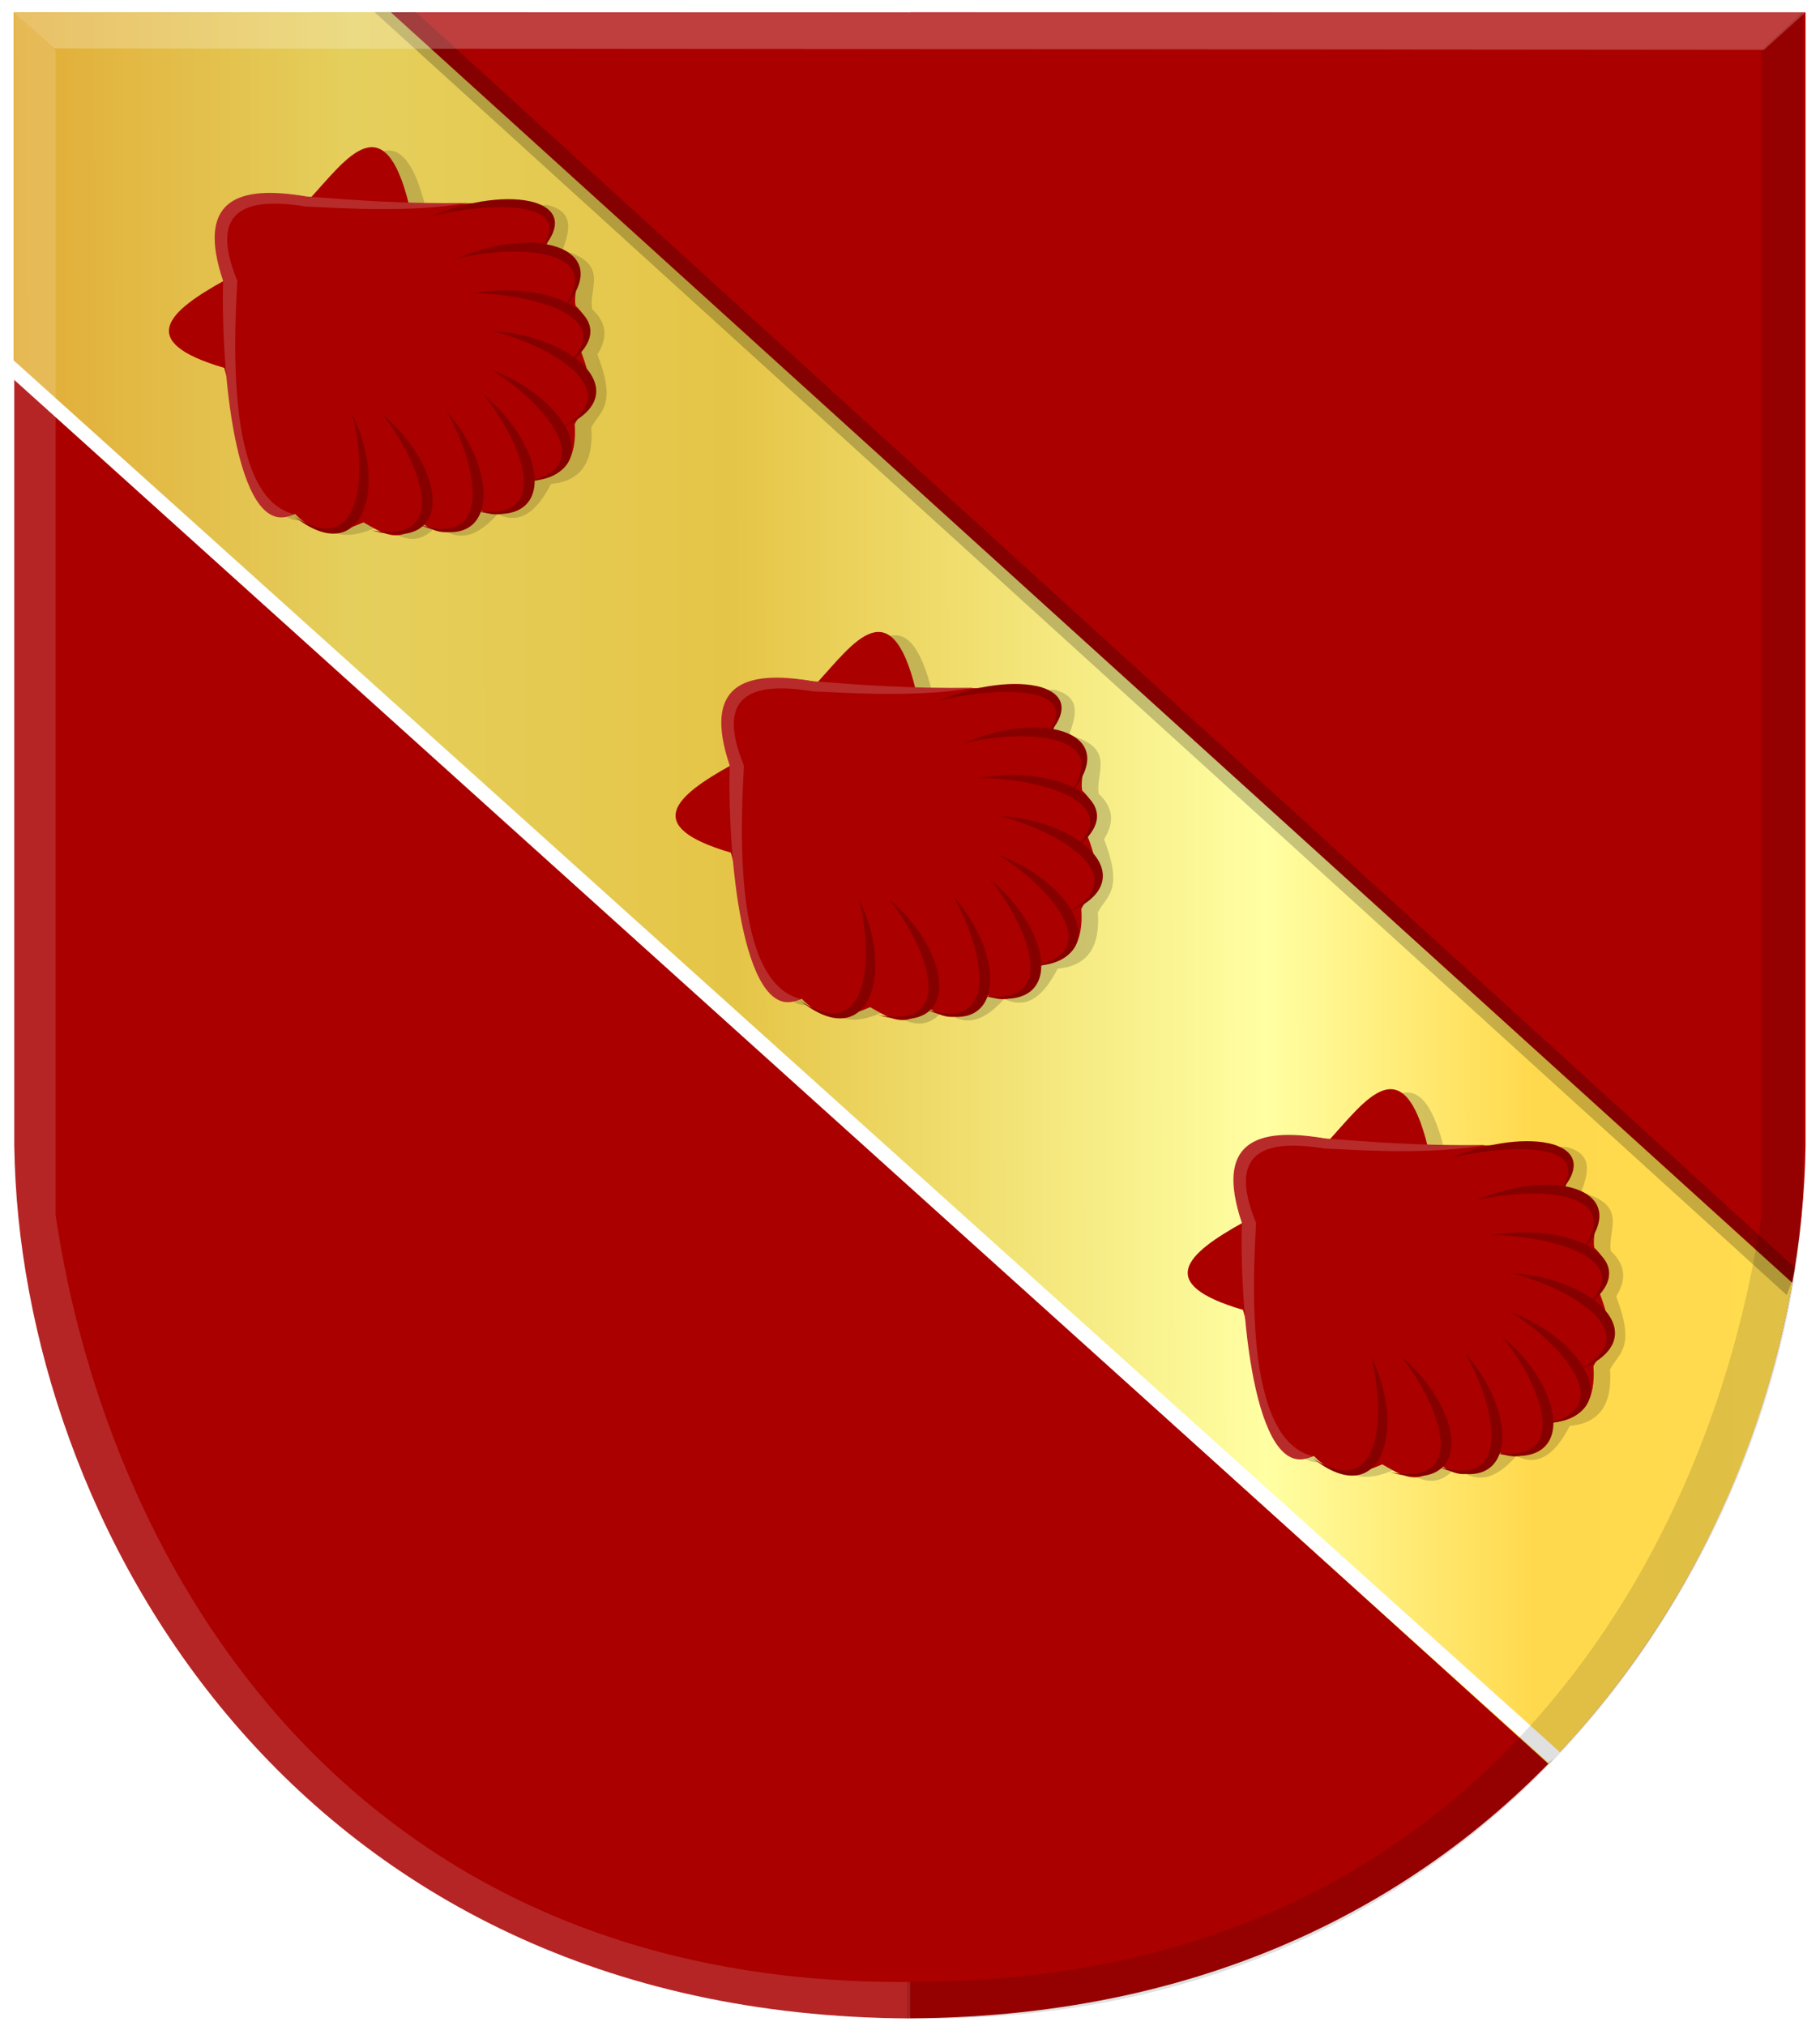 <svg xmlns="http://www.w3.org/2000/svg" xmlns:xlink="http://www.w3.org/1999/xlink" width="165.25" height="183.861"><defs><linearGradient id="a"><stop style="stop-color:#fff;stop-opacity:1" offset="0"/><stop style="stop-color:#fff;stop-opacity:0" offset="1"/></linearGradient><linearGradient id="b"><stop style="stop-color:#000;stop-opacity:1" offset="0"/><stop style="stop-color:#000;stop-opacity:0" offset="1"/></linearGradient><linearGradient id="c"><stop style="stop-color:#a3a3a3;stop-opacity:1" offset="0"/><stop style="stop-color:#b0b0b0;stop-opacity:1" offset=".143"/><stop offset=".321" style="stop-color:#d1d1d1;stop-opacity:1"/><stop style="stop-color:#bdbdbd;stop-opacity:1" offset=".5"/><stop offset=".75" style="stop-color:#e5e5e5;stop-opacity:1"/><stop style="stop-color:#ccc;stop-opacity:1" offset=".875"/><stop offset="1" style="stop-color:#ccc;stop-opacity:1"/></linearGradient><linearGradient id="d"><stop style="stop-color:#cc992d;stop-opacity:1" offset="0"/><stop style="stop-color:#e1a832;stop-opacity:1" offset=".143"/><stop offset=".321" style="stop-color:#e5cf5c;stop-opacity:1"/><stop style="stop-color:#e5c547;stop-opacity:1" offset=".5"/><stop offset=".75" style="stop-color:#ffffa3;stop-opacity:1"/><stop style="stop-color:#ffd94d;stop-opacity:1" offset=".875"/><stop offset="1" style="stop-color:#ffdb4e;stop-opacity:1"/></linearGradient><linearGradient xlink:href="#d" id="e" x1="184.527" y1="392.584" x2="377.74" y2="392.226" gradientUnits="userSpaceOnUse"/><filter color-interpolation-filters="sRGB" id="h"><feGaussianBlur stdDeviation=".589"/></filter><filter color-interpolation-filters="sRGB" id="g"><feGaussianBlur stdDeviation=".589"/></filter><filter color-interpolation-filters="sRGB" id="f"><feGaussianBlur stdDeviation=".589"/></filter></defs><path style="fill:#a00;fill-opacity:1;stroke:#000;stroke-width:1px;stroke-linecap:butt;stroke-linejoin:miter;stroke-opacity:0" d="M297.115 312.747h-81.317v102.884c.455 33.968 25.322 78.95 81.317 79.196z" transform="translate(-214.5 -311.625)"/><path style="fill:#a00;fill-opacity:1;stroke:#000;stroke-width:1px;stroke-linecap:butt;stroke-linejoin:miter;stroke-opacity:0" d="M297.12 312.74h81.317v102.884c-.454 33.969-25.321 78.95-81.317 79.196-8.303-59.716-14.042-119.734 0-182.08z" transform="translate(-214.5 -311.625)"/><path style="fill:url(#e);fill-opacity:1;stroke:#000;stroke-width:1px;stroke-linecap:butt;stroke-linejoin:miter;stroke-opacity:0" d="M249.983 312.738H215.74v32.858L355.08 471.714c5.52-5.522 15.855-18.151 20.73-37.08a87.261 87.261 0 0 0 1.431-6.565z" transform="translate(-214.5 -311.625)"/><path style="fill:#000;fill-opacity:.175;stroke:#000;stroke-width:1px;stroke-linecap:butt;stroke-linejoin:miter;stroke-opacity:0;filter:url(#f)" d="M366.258 557.54c-25.578-4.843-29.004 7.052-24.75 24.75-15.842 9.17-25.652 18.148 0 26 5.215 18.434 5.32 49.96 20.25 43.5 6.928 7.666 13.226 5.282 19.5 2.5 5.222 3.04 10.385 7.02 16.25-.25 6.529 5.922 12.047 2.749 17.25-3.25 6.572 3.325 11.338-1.026 15.25-9 8.643-.774 12.19-6.644 11.5-16.75 2.342-4.951 7.508-6.208 1.75-21.75 2.67-4.5 3.137-9-1.5-13.5-1.119-6.16 5.255-13.747-8.5-17.5 2.114-5.912 3.466-11.52-4.25-13.5l-34.75 1c-7.078-30.062-17.703-14.028-28-2.25z" transform="matrix(.318 0 0 .305 -40.713 -107.825)"/><path style="fill:#a00;fill-opacity:1;stroke:#000;stroke-width:.311px;stroke-linecap:butt;stroke-linejoin:miter;stroke-opacity:0" d="M288.735 373.547c-8.14-1.476-9.23 2.15-7.876 7.544-5.041 2.796-8.163 5.532 0 7.926 1.66 5.62 1.693 15.23 6.444 13.26 2.204 2.337 4.209 1.61 6.205.762 1.662.927 3.304 2.14 5.171-.076 2.078 1.805 3.833.838 5.49-.99 2.09 1.013 3.607-.313 4.852-2.744 2.75-.236 3.879-2.026 3.66-5.106.745-1.51 2.389-1.892.557-6.63.85-1.372.998-2.744-.478-4.115-.356-1.878 1.672-4.19-2.705-5.335.673-1.802 1.103-3.511-1.352-4.115l-11.058.305c-2.253-9.164-5.634-4.276-8.91-.686z" transform="translate(-214.5 -311.625)"/><path style="fill:#870000;fill-opacity:1;stroke:#000;stroke-width:.311px;stroke-linecap:butt;stroke-linejoin:miter;stroke-opacity:0" d="M292.474 393.208c3.366 6.795.837 14.122-5.25 9.298 6.422 4.155 6.525-4.611 5.25-9.298z" transform="translate(-214.5 -311.625)"/><path style="fill:#870000;fill-opacity:1;stroke:#000;stroke-width:.311px;stroke-linecap:butt;stroke-linejoin:miter;stroke-opacity:0" d="M295.205 393.23c5.908 4.955 6.626 12.641-.962 10.531 7.617 1.37 4.077-6.715.962-10.53z" transform="translate(-214.5 -311.625)"/><path style="fill:#870000;fill-opacity:1;stroke:#000;stroke-width:.311px;stroke-linecap:butt;stroke-linejoin:miter;stroke-opacity:0" d="M301.007 392.913c5.093 5.724 4.638 13.428-2.55 10.284 7.33 2.415 5.052-6.076 2.55-10.284z" transform="translate(-214.5 -311.625)"/><path style="fill:#870000;fill-opacity:1;stroke:#000;stroke-width:.311px;stroke-linecap:butt;stroke-linejoin:miter;stroke-opacity:0" d="M304.352 391.41c5.978 4.875 6.807 12.55-.81 10.542 7.636 1.267 3.979-6.769.81-10.543z" transform="translate(-214.5 -311.625)"/><path style="fill:#870000;fill-opacity:1;stroke:#000;stroke-width:.311px;stroke-linecap:butt;stroke-linejoin:miter;stroke-opacity:0" d="M305.072 389.17c7.313 2.738 10.713 9.733 2.828 10.217 7.65-1.19 1.454-7.642-2.828-10.218z" transform="translate(-214.5 -311.625)"/><path style="fill:#870000;fill-opacity:1;stroke:#000;stroke-width:.311px;stroke-linecap:butt;stroke-linejoin:miter;stroke-opacity:0" d="M305.186 385.68c7.838.424 13.34 6.06 6.004 8.868 6.884-3.41-1.099-7.696-6.004-8.869z" transform="translate(-214.5 -311.625)"/><path style="fill:#870000;fill-opacity:1;stroke:#000;stroke-width:.301px;stroke-linecap:butt;stroke-linejoin:miter;stroke-opacity:0" d="M303.403 382.236c7.686-1.317 14.539 2.596 8.22 6.735 5.718-4.586-3.162-6.737-8.22-6.735z" transform="translate(-214.5 -311.625)"/><path style="fill:#870000;fill-opacity:1;stroke:#000;stroke-width:.307px;stroke-linecap:butt;stroke-linejoin:miter;stroke-opacity:0" d="M302.05 379.078c7.255-3.179 14.71-.83 9.34 4.895 4.695-6.038-4.398-6.106-9.34-4.895z" transform="translate(-214.5 -311.625)"/><path style="fill:#870000;fill-opacity:1;stroke:#000;stroke-width:.279px;stroke-linecap:butt;stroke-linejoin:miter;stroke-opacity:0" d="M299.63 375.266c7.084-3.03 14.672-1.535 9.613 3.479 4.367-5.23-4.736-4.76-9.613-3.479z" transform="translate(-214.5 -311.625)"/><path style="fill:#b82b2b;fill-opacity:1;stroke:#000;stroke-width:.311px;stroke-linecap:butt;stroke-linejoin:miter;stroke-opacity:0" d="M302.918 374.05c-5.855.085-10.234-.255-14.626-.592-6.404-1.114-9.959.456-7.538 7.652-.218 9.626 1.488 23.726 6.413 21.178-5.724-1.44-5.548-13.742-5.12-21.178-2.555-6.21.42-7.693 6.245-6.736 3.46.156 9.487.576 14.626-.323z" transform="translate(-214.5 -311.625)"/><path style="fill:#000;fill-opacity:.16;stroke:#000;stroke-width:1px;stroke-linecap:butt;stroke-linejoin:miter;stroke-opacity:0;filter:url(#g)" d="M366.258 557.54c-25.578-4.843-29.004 7.052-24.75 24.75-15.842 9.17-25.652 18.148 0 26 5.215 18.434 5.32 49.96 20.25 43.5 6.928 7.666 13.226 5.282 19.5 2.5 5.222 3.04 10.385 7.02 16.25-.25 6.529 5.922 12.047 2.749 17.25-3.25 6.572 3.325 11.338-1.026 15.25-9 8.643-.774 12.19-6.644 11.5-16.75 2.342-4.951 7.508-6.208 1.75-21.75 2.67-4.5 3.137-9-1.5-13.5-1.119-6.16 5.255-13.747-8.5-17.5 2.114-5.912 3.466-11.52-4.25-13.5l-34.75 1c-7.078-30.062-17.703-14.028-28-2.25z" transform="matrix(.318 0 0 .305 -86.713 -151.825)"/><path style="fill:#a00;fill-opacity:1;stroke:#000;stroke-width:.311px;stroke-linecap:butt;stroke-linejoin:miter;stroke-opacity:0" d="M242.735 329.547c-8.14-1.476-9.23 2.15-7.876 7.544-5.041 2.796-8.163 5.532 0 7.926 1.66 5.62 1.693 15.23 6.444 13.26 2.204 2.337 4.209 1.61 6.205.762 1.662.927 3.304 2.14 5.171-.076 2.078 1.805 3.833.838 5.49-.99 2.09 1.013 3.607-.313 4.852-2.744 2.75-.236 3.879-2.026 3.66-5.106.745-1.51 2.389-1.892.557-6.63.85-1.372.998-2.744-.478-4.115-.356-1.878 1.672-4.19-2.705-5.335.673-1.802 1.103-3.511-1.352-4.115l-11.058.305c-2.253-9.164-5.634-4.276-8.91-.686z" transform="translate(-214.5 -311.625)"/><path style="fill:#870000;fill-opacity:1;stroke:#000;stroke-width:.311px;stroke-linecap:butt;stroke-linejoin:miter;stroke-opacity:0" d="M246.474 349.208c3.366 6.795.837 14.122-5.25 9.298 6.422 4.155 6.525-4.611 5.25-9.298z" transform="translate(-214.5 -311.625)"/><path style="fill:#870000;fill-opacity:1;stroke:#000;stroke-width:.311px;stroke-linecap:butt;stroke-linejoin:miter;stroke-opacity:0" d="M249.206 349.23c5.907 4.955 6.625 12.641-.963 10.531 7.617 1.37 4.077-6.715.963-10.53z" transform="translate(-214.5 -311.625)"/><path style="fill:#870000;fill-opacity:1;stroke:#000;stroke-width:.311px;stroke-linecap:butt;stroke-linejoin:miter;stroke-opacity:0" d="M255.007 348.913c5.093 5.724 4.638 13.428-2.55 10.284 7.33 2.415 5.052-6.076 2.55-10.284z" transform="translate(-214.5 -311.625)"/><path style="fill:#870000;fill-opacity:1;stroke:#000;stroke-width:.311px;stroke-linecap:butt;stroke-linejoin:miter;stroke-opacity:0" d="M258.352 347.41c5.978 4.875 6.807 12.55-.81 10.542 7.636 1.267 3.979-6.769.81-10.543z" transform="translate(-214.5 -311.625)"/><path style="fill:#870000;fill-opacity:1;stroke:#000;stroke-width:.311px;stroke-linecap:butt;stroke-linejoin:miter;stroke-opacity:0" d="M259.072 345.17c7.313 2.738 10.713 9.733 2.828 10.217 7.65-1.19 1.454-7.642-2.828-10.218z" transform="translate(-214.5 -311.625)"/><path style="fill:#870000;fill-opacity:1;stroke:#000;stroke-width:.311px;stroke-linecap:butt;stroke-linejoin:miter;stroke-opacity:0" d="M259.186 341.68c7.838.424 13.34 6.06 6.004 8.868 6.884-3.41-1.099-7.696-6.004-8.869z" transform="translate(-214.5 -311.625)"/><path style="fill:#870000;fill-opacity:1;stroke:#000;stroke-width:.301px;stroke-linecap:butt;stroke-linejoin:miter;stroke-opacity:0" d="M257.403 338.236c7.686-1.317 14.539 2.596 8.22 6.735 5.718-4.586-3.162-6.737-8.22-6.735z" transform="translate(-214.5 -311.625)"/><path style="fill:#870000;fill-opacity:1;stroke:#000;stroke-width:.307px;stroke-linecap:butt;stroke-linejoin:miter;stroke-opacity:0" d="M256.05 335.078c7.255-3.179 14.71-.83 9.34 4.895 4.695-6.038-4.398-6.106-9.34-4.895z" transform="translate(-214.5 -311.625)"/><path style="fill:#870000;fill-opacity:1;stroke:#000;stroke-width:.279px;stroke-linecap:butt;stroke-linejoin:miter;stroke-opacity:0" d="M253.63 331.266c7.084-3.03 14.672-1.535 9.613 3.479 4.367-5.23-4.736-4.76-9.613-3.479z" transform="translate(-214.5 -311.625)"/><path style="fill:#b82b2b;fill-opacity:1;stroke:#000;stroke-width:.311px;stroke-linecap:butt;stroke-linejoin:miter;stroke-opacity:0" d="M256.918 330.05c-5.855.085-10.234-.255-14.626-.592-6.404-1.114-9.959.456-7.538 7.652-.218 9.626 1.488 23.726 6.413 21.178-5.724-1.44-5.548-13.742-5.12-21.178-2.555-6.21.42-7.693 6.245-6.736 3.46.156 9.487.576 14.626-.323z" transform="translate(-214.5 -311.625)"/><path style="fill:#000;fill-opacity:.175;stroke:#000;stroke-width:1px;stroke-linecap:butt;stroke-linejoin:miter;stroke-opacity:0;filter:url(#h)" d="M366.258 557.54c-25.578-4.843-29.004 7.052-24.75 24.75-15.842 9.17-25.652 18.148 0 26 5.215 18.434 5.32 49.96 20.25 43.5 6.928 7.666 13.226 5.282 19.5 2.5 5.222 3.04 10.385 7.02 16.25-.25 6.529 5.922 12.047 2.749 17.25-3.25 6.572 3.325 11.338-1.026 15.25-9 8.643-.774 12.19-6.644 11.5-16.75 2.342-4.951 7.508-6.208 1.75-21.75 2.67-4.5 3.137-9-1.5-13.5-1.119-6.16 5.255-13.747-8.5-17.5 2.114-5.912 3.466-11.52-4.25-13.5l-34.75 1c-7.078-30.062-17.703-14.028-28-2.25z" transform="matrix(.318 0 0 .305 5.787 -66.325)"/><path style="fill:#a00;fill-opacity:1;stroke:#000;stroke-width:.311px;stroke-linecap:butt;stroke-linejoin:miter;stroke-opacity:0" d="M335.235 415.047c-8.14-1.476-9.23 2.15-7.876 7.544-5.041 2.796-8.163 5.532 0 7.926 1.66 5.62 1.693 15.23 6.444 13.26 2.204 2.337 4.209 1.61 6.205.762 1.662.927 3.304 2.14 5.171-.076 2.078 1.805 3.833.838 5.49-.99 2.09 1.013 3.607-.313 4.852-2.744 2.75-.236 3.879-2.026 3.66-5.106.745-1.51 2.389-1.892.557-6.63.85-1.372.998-2.744-.478-4.115-.356-1.878 1.672-4.19-2.705-5.335.673-1.802 1.103-3.511-1.352-4.115l-11.058.305c-2.253-9.164-5.634-4.276-8.91-.686z" transform="translate(-214.5 -311.625)"/><path style="fill:#870000;fill-opacity:1;stroke:#000;stroke-width:.311px;stroke-linecap:butt;stroke-linejoin:miter;stroke-opacity:0" d="M338.974 434.708c3.366 6.795.837 14.122-5.25 9.298 6.422 4.155 6.525-4.611 5.25-9.298z" transform="translate(-214.5 -311.625)"/><path style="fill:#870000;fill-opacity:1;stroke:#000;stroke-width:.311px;stroke-linecap:butt;stroke-linejoin:miter;stroke-opacity:0" d="M341.705 434.73c5.908 4.955 6.626 12.641-.962 10.531 7.617 1.37 4.077-6.715.962-10.53z" transform="translate(-214.5 -311.625)"/><path style="fill:#870000;fill-opacity:1;stroke:#000;stroke-width:.311px;stroke-linecap:butt;stroke-linejoin:miter;stroke-opacity:0" d="M347.507 434.413c5.093 5.724 4.638 13.428-2.55 10.284 7.33 2.415 5.052-6.076 2.55-10.284z" transform="translate(-214.5 -311.625)"/><path style="fill:#870000;fill-opacity:1;stroke:#000;stroke-width:.311px;stroke-linecap:butt;stroke-linejoin:miter;stroke-opacity:0" d="M350.852 432.91c5.978 4.875 6.807 12.55-.81 10.542 7.636 1.267 3.979-6.769.81-10.543z" transform="translate(-214.5 -311.625)"/><path style="fill:#870000;fill-opacity:1;stroke:#000;stroke-width:.311px;stroke-linecap:butt;stroke-linejoin:miter;stroke-opacity:0" d="M351.572 430.67c7.313 2.738 10.713 9.733 2.828 10.217 7.65-1.19 1.454-7.642-2.828-10.218z" transform="translate(-214.5 -311.625)"/><path style="fill:#870000;fill-opacity:1;stroke:#000;stroke-width:.311px;stroke-linecap:butt;stroke-linejoin:miter;stroke-opacity:0" d="M351.686 427.18c7.838.424 13.34 6.06 6.004 8.868 6.884-3.41-1.099-7.696-6.004-8.869z" transform="translate(-214.5 -311.625)"/><path style="fill:#870000;fill-opacity:1;stroke:#000;stroke-width:.301px;stroke-linecap:butt;stroke-linejoin:miter;stroke-opacity:0" d="M349.903 423.736c7.686-1.317 14.539 2.596 8.22 6.735 5.718-4.586-3.162-6.737-8.22-6.735z" transform="translate(-214.5 -311.625)"/><path style="fill:#870000;fill-opacity:1;stroke:#000;stroke-width:.307px;stroke-linecap:butt;stroke-linejoin:miter;stroke-opacity:0" d="M348.55 420.578c7.255-3.179 14.71-.83 9.34 4.895 4.695-6.038-4.398-6.106-9.34-4.895z" transform="translate(-214.5 -311.625)"/><path style="fill:#870000;fill-opacity:1;stroke:#000;stroke-width:.279px;stroke-linecap:butt;stroke-linejoin:miter;stroke-opacity:0" d="M346.13 416.766c7.084-3.03 14.672-1.535 9.613 3.479 4.367-5.23-4.736-4.76-9.613-3.479z" transform="translate(-214.5 -311.625)"/><path style="fill:#b82b2b;fill-opacity:1;stroke:#000;stroke-width:.311px;stroke-linecap:butt;stroke-linejoin:miter;stroke-opacity:0" d="M349.418 415.55c-5.855.085-10.234-.255-14.626-.592-6.404-1.114-9.959.456-7.538 7.652-.218 9.626 1.488 23.726 6.413 21.178-5.724-1.44-5.548-13.742-5.12-21.178-2.555-6.21.42-7.693 6.245-6.736 3.46.156 9.487.576 14.626-.323z" transform="translate(-214.5 -311.625)"/><path style="fill:#fff;fill-opacity:1;stroke:#000;stroke-width:1px;stroke-linecap:butt;stroke-linejoin:miter;stroke-opacity:0" d="M215.741 346.06 355.09 471.622l1.16-.857-140.598-126.509z" transform="translate(-214.5 -311.625)"/><path style="fill:#000;fill-opacity:.22;stroke:#000;stroke-width:1px;stroke-linecap:butt;stroke-linejoin:miter;stroke-opacity:0" d="m248.518 312.738 128.22 116.44.434-1.174.31-1.298-125.232-113.99z" transform="translate(-214.5 -311.625)"/><path style="fill:#fff;fill-opacity:.245;stroke:#000;stroke-width:1px;stroke-linecap:butt;stroke-linejoin:miter;stroke-opacity:0" d="m215.813 312.784 3.583 3.235 155.274.13 3.786-3.418z" transform="translate(-214.5 -311.625)"/><path style="fill:#fff;fill-opacity:.146;stroke:#000;stroke-width:1px;stroke-linecap:butt;stroke-linejoin:miter;stroke-opacity:0" d="m215.823 312.77 3.733 3.459v105.736c4.79 32.295 27.1 69.956 77.584 69.555v3.33c-53.11.624-79.568-42.248-81.317-74.288z" transform="translate(-214.5 -311.625)"/><path style="fill:#000;fill-opacity:.123;stroke:#000;stroke-width:1px;stroke-linecap:butt;stroke-linejoin:miter;stroke-opacity:0" d="m378.17 312.743-3.732 3.459v105.736c-4.79 32.295-27.1 69.956-77.584 69.555v3.33c53.073 1.002 79.56-42.17 81.317-74.288V312.743z" transform="translate(-214.5 -311.625)"/></svg>